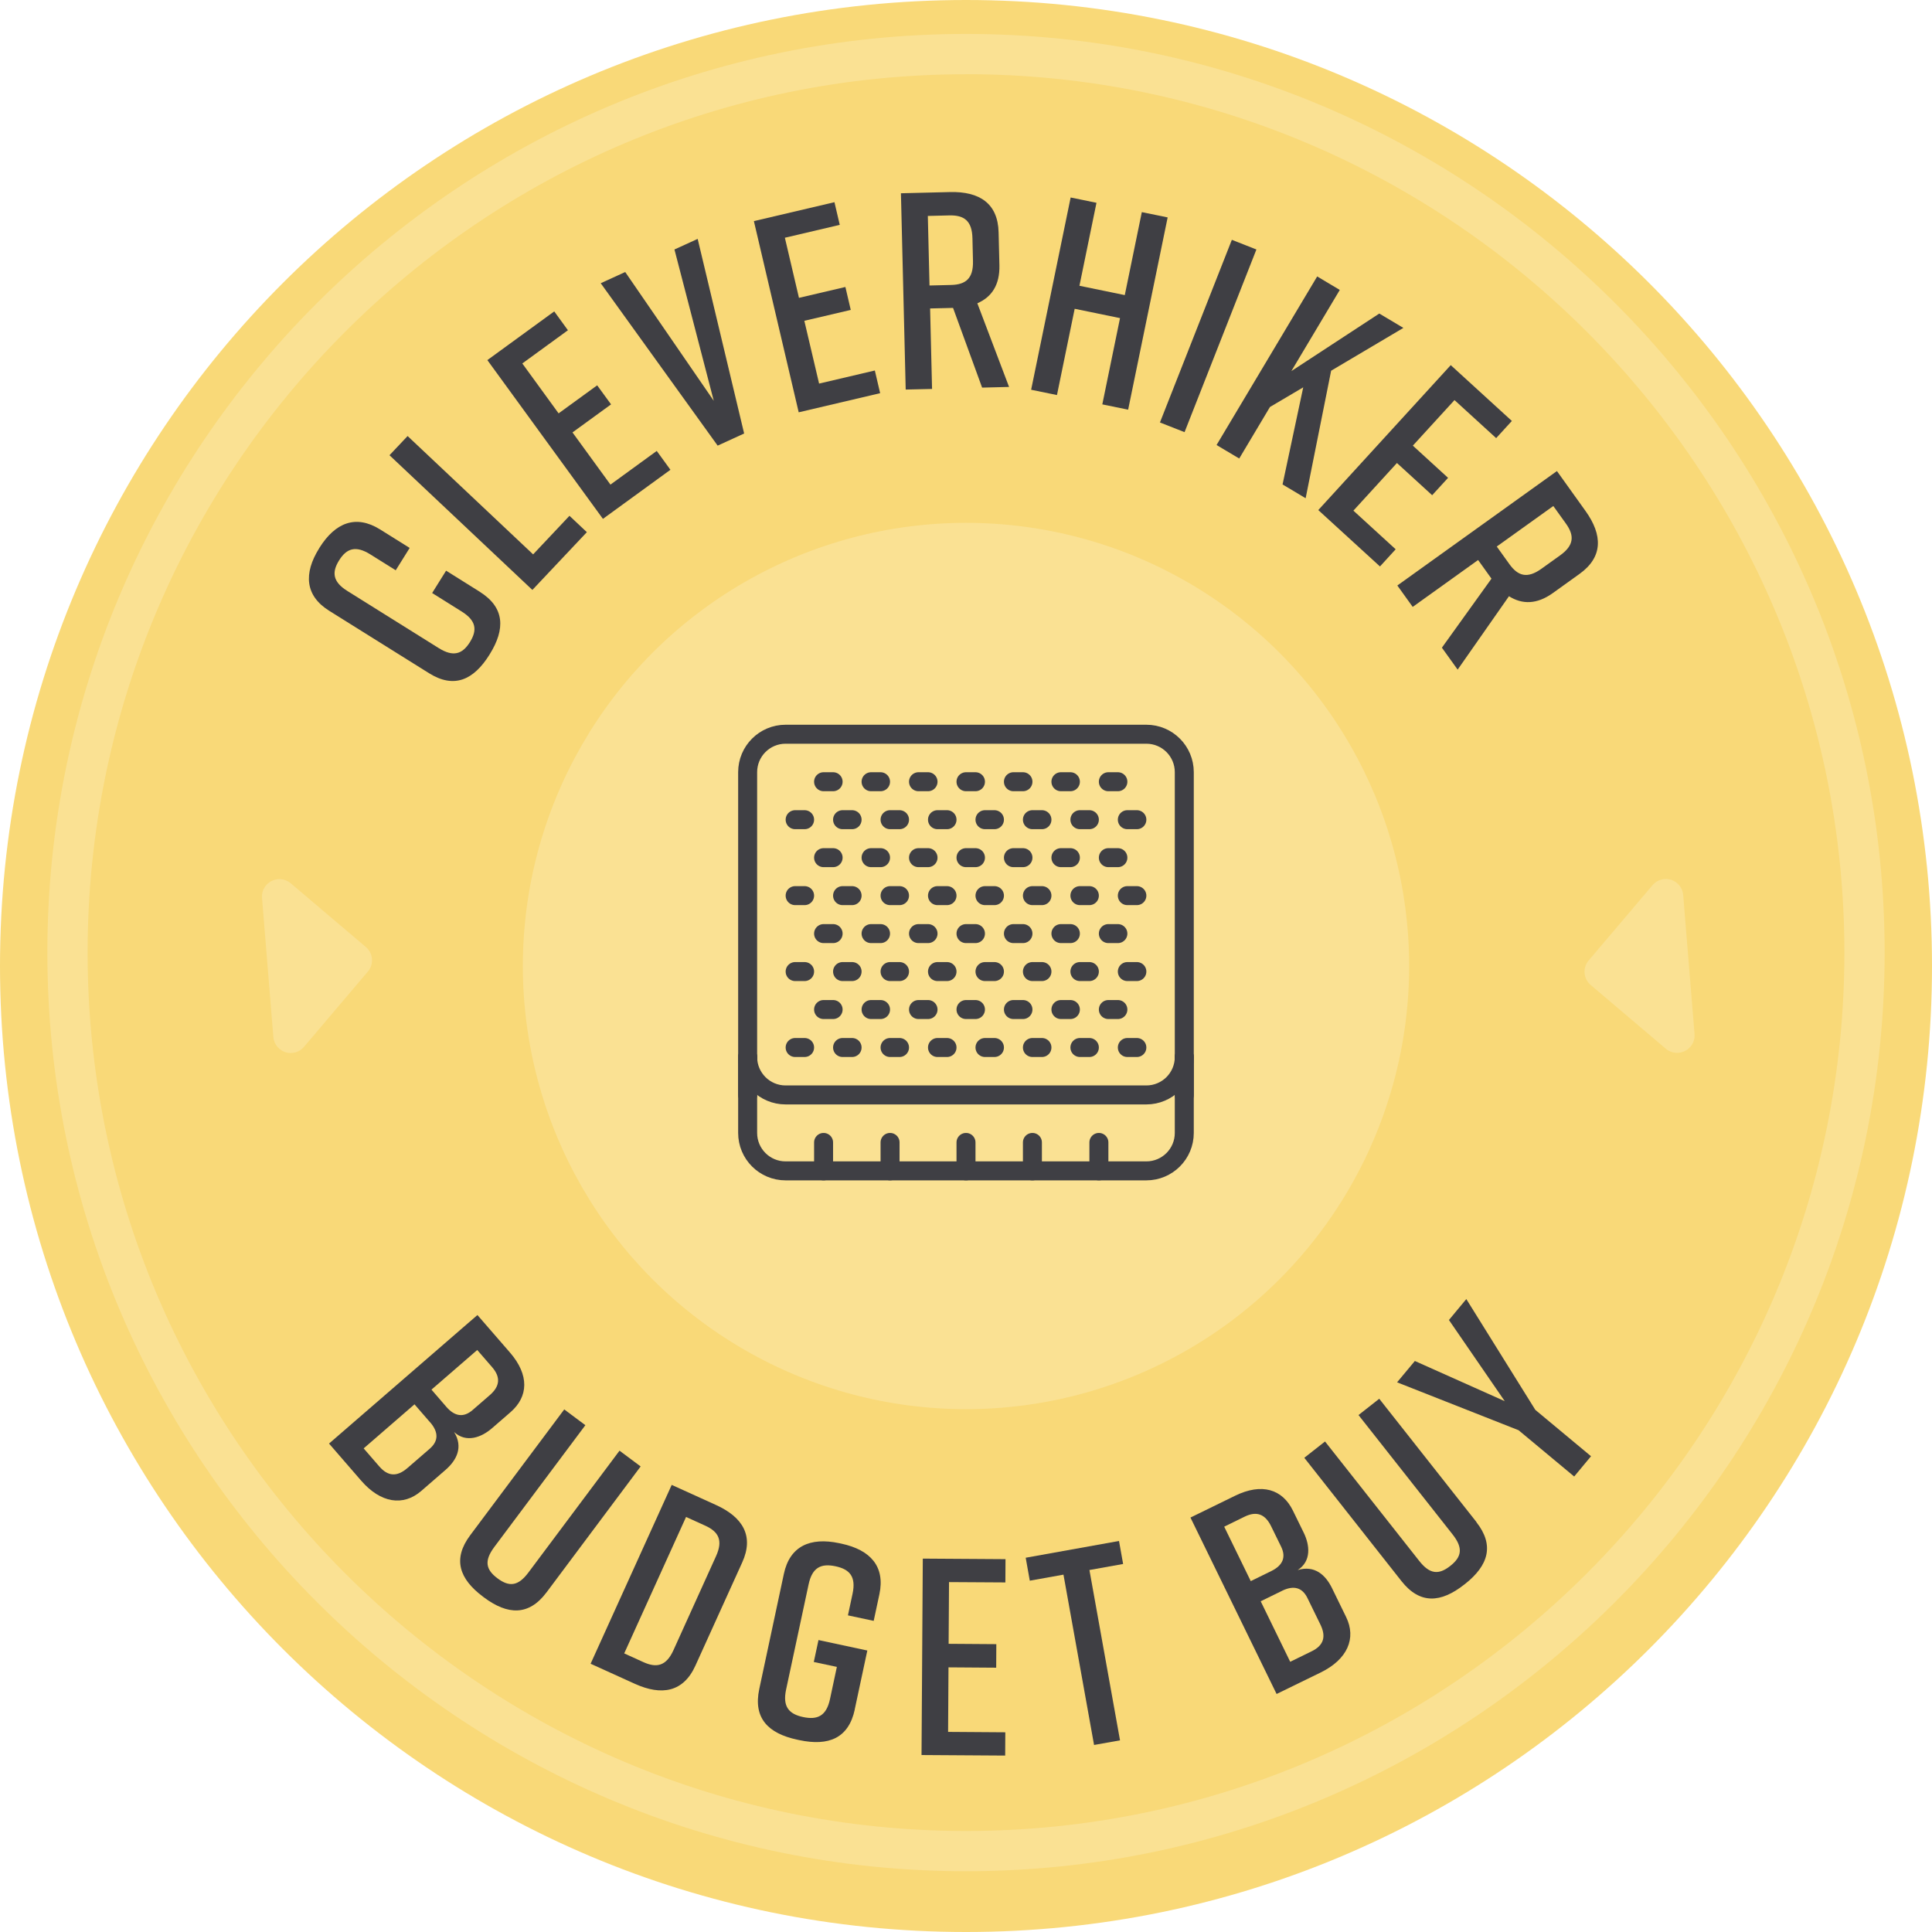 <?xml version="1.0" encoding="UTF-8"?><svg id="Layer_2" xmlns="http://www.w3.org/2000/svg" viewBox="0 0 288 288"><defs><style>.cls-1{fill:#f9d978;}.cls-2{fill:#fae193;}.cls-3{fill:#3f3f44;}.cls-4{fill:none;stroke:#3f3f44;stroke-linecap:round;stroke-linejoin:round;stroke-width:2.83px;}</style></defs><g id="Layer_1-2"><path class="cls-1" d="M0,144C0,64.47,64.47,0,144,0s144,64.47,144,144-64.47,144-144,144S0,223.53,0,144"/><path class="cls-2" d="M144,278.94c-75.51,0-136.94-61.43-136.94-136.94S68.49,5.06,144,5.06s136.94,61.43,136.94,136.94-61.43,136.94-136.94,136.94Zm0-267.87C71.8,11.06,13.06,69.8,13.06,142s58.74,130.94,130.94,130.94,130.94-58.74,130.94-130.94S216.2,11.06,144,11.06Z"/><circle class="cls-2" cx="144" cy="144" r="66.06"/><g><path class="cls-3" d="M71.52,88.22c3.72,2.33,3.83,5.55,1.48,9.31l-.04,.07c-2.35,3.76-5.26,5.1-9.01,2.75l-14.89-9.31c-3.58-2.24-3.83-5.55-1.48-9.31l.04-.07c2.35-3.76,5.43-4.98,9.02-2.75l4.43,2.77-2.08,3.33-3.79-2.37c-2.16-1.35-3.52-.92-4.65,.89-1.13,1.81-.93,3.22,1.24,4.57l13.61,8.51c2.16,1.35,3.52,.92,4.65-.89,1.13-1.81,.93-3.22-1.24-4.57l-4.39-2.75,2.08-3.33,5.03,3.15Z"/><path class="cls-3" d="M87.48,79.33l-8.12,8.61-21.3-20.08,2.7-2.86,18.71,17.64,5.42-5.75,2.59,2.44Z"/><path class="cls-3" d="M89.88,77.35l-17.23-23.67,9.97-7.26,2.04,2.81-6.8,4.95,5.41,7.44,5.75-4.18,2.07,2.84-5.75,4.18,5.66,7.78,6.9-5.02,2.04,2.81-10.08,7.33Z"/><path class="cls-3" d="M110.93,64.62l-3.95,1.81-17.43-24.21,3.65-1.67,13.2,19.2-5.86-22.56,3.46-1.58,6.93,29.02Z"/><path class="cls-3" d="M119.06,61.46l-6.68-28.5,12.01-2.82,.79,3.38-8.18,1.92,2.1,8.96,6.92-1.62,.8,3.42-6.92,1.62,2.2,9.36,8.31-1.95,.79,3.38-12.13,2.85Z"/><path class="cls-3" d="M146.41,57.8l-4.34-11.9h-.04l-3.38,.08,.29,12-3.93,.09-.71-29.26,7.31-.18c4.43-.11,7.15,1.71,7.25,6.01l.12,4.89c.07,2.93-1.14,4.75-3.29,5.68l4.73,12.47-4.01,.1Zm-7.85-15.24l3.22-.08c2.17-.05,3.32-.96,3.26-3.55l-.08-3.43c-.06-2.59-1.25-3.44-3.43-3.39l-3.22,.08,.25,10.37Z"/><path class="cls-3" d="M163.45,30.23l-2.54,12.37,6.76,1.39,2.54-12.37,3.85,.79-5.89,28.66-3.85-.79,2.64-12.86-6.76-1.39-2.64,12.86-3.85-.79,5.89-28.66,3.85,.79Z"/><path class="cls-3" d="M172.91,62.98l10.72-27.23,3.66,1.44-10.71,27.23-3.66-1.44Z"/><path class="cls-3" d="M191.19,72.21l3.08-14.47-4.96,2.93-4.58,7.68-3.38-2.01,15-25.13,3.37,2.01-7.22,12.1,13.11-8.58,3.59,2.14-10.77,6.38-3.8,19.01-3.45-2.06Z"/><path class="cls-3" d="M196.51,76.04l19.75-21.61,9.11,8.32-2.34,2.56-6.21-5.67-6.21,6.79,5.25,4.8-2.37,2.59-5.25-4.8-6.49,7.1,6.3,5.76-2.34,2.56-9.2-8.41Z"/><path class="cls-3" d="M214.94,96.55l7.39-10.29-.02-.03-1.97-2.75-9.75,6.99-2.29-3.19,23.79-17.06,4.26,5.95c2.58,3.6,2.61,6.87-.89,9.38l-3.97,2.85c-2.38,1.71-4.57,1.73-6.55,.48l-7.65,10.94-2.34-3.26Zm8.18-15.08l1.88,2.62c1.27,1.77,2.66,2.21,4.77,.7l2.79-2c2.11-1.51,2.14-2.97,.87-4.74l-1.88-2.62-8.43,6.04Z"/></g><g><path class="cls-3" d="M67.69,213.47c1.41,2.26,.35,4.23-1.26,5.63l-3.63,3.15c-2.69,2.33-6.06,1.82-8.96-1.53l-4.79-5.53,22.12-19.16,4.85,5.59c2.9,3.35,2.76,6.57,.07,8.9l-2.78,2.41c-1.52,1.31-3.78,2.22-5.61,.55Zm-3.57-1.44l-2.33-2.69-7.58,6.57,2.33,2.69c1.29,1.49,2.64,1.58,4.19,.24l3.32-2.87c1.36-1.18,1.31-2.51,.08-3.94Zm.2-4.88l2.21,2.56c1.23,1.42,2.55,1.66,3.91,.49l2.56-2.22c1.55-1.34,1.64-2.7,.36-4.18l-2.22-2.56-6.82,5.91Z"/><path class="cls-3" d="M81.47,237.37c-2.63,3.52-5.78,3.4-9.33,.75l-.13-.1c-3.55-2.65-4.57-5.61-1.92-9.16l14.02-18.76,3.15,2.35-13.57,18.15c-1.55,2.08-1.27,3.38,.47,4.68s3.07,1.2,4.62-.88l13.57-18.15,3.15,2.35-14.02,18.76Z"/><path class="cls-3" d="M110.64,232.91l-6.98,15.39c-1.78,3.92-4.99,4.53-9.03,2.7l-6.59-2.99,12.09-26.66,6.59,2.99c4.04,1.83,5.7,4.65,3.92,8.57Zm-5.51-5.48l-2.86-1.3-9.22,20.34,2.86,1.3c1.98,.9,3.41,.58,4.48-1.78l6.35-14.02c1.07-2.36,.37-3.64-1.61-4.54Z"/><path class="cls-3" d="M127.42,254.83c-.92,4.29-3.91,5.49-8.25,4.57l-.33-.07c-4.33-.93-6.58-3.2-5.66-7.54l3.67-17.18c.88-4.13,3.91-5.49,8.25-4.57l.33,.07c4.33,.93,6.54,3.41,5.66,7.54l-.85,3.97-3.84-.82,.69-3.23c.54-2.54-.42-3.64-2.55-4.09s-3.46,.16-4,2.69l-3.36,15.7c-.54,2.54,.42,3.64,2.55,4.09,2.13,.45,3.46-.16,4-2.7l1.02-4.78-3.44-.73,.7-3.27,7.28,1.56-1.88,8.79Z"/><path class="cls-3" d="M137.37,261.61l.19-29.27,12.33,.08-.02,3.47-8.4-.05-.06,9.2,7.11,.05-.02,3.51-7.11-.05-.06,9.62,8.53,.06-.02,3.47-12.46-.08Z"/><path class="cls-3" d="M167.42,233.14l-5.02,.9,4.56,25.39-3.87,.69-4.56-25.39-5.02,.9-.61-3.42,13.91-2.5,.61,3.42Z"/><path class="cls-3" d="M193.43,234.05c2.55-.78,4.18,.75,5.12,2.67l2.11,4.32c1.56,3.19,.2,6.32-3.78,8.27l-6.58,3.21-12.84-26.3,6.65-3.25c3.98-1.95,7.06-.98,8.62,2.21l1.62,3.31c.88,1.8,1.18,4.22-.91,5.56Zm-6.97,1.64l3.04-1.49c1.69-.83,2.26-2.04,1.47-3.65l-1.49-3.04c-.9-1.84-2.19-2.28-3.95-1.42l-3.04,1.49,3.96,8.12Zm4.66,1.45l-3.19,1.56,4.4,9.02,3.19-1.56c1.77-.86,2.21-2.15,1.31-3.99l-1.93-3.95c-.79-1.62-2.1-1.91-3.79-1.08Z"/><path class="cls-3" d="M220.08,226.9c2.72,3.45,1.8,6.46-1.68,9.21l-.13,.1c-3.48,2.74-6.6,2.97-9.35-.51l-14.49-18.39,3.09-2.43,14.03,17.79c1.6,2.04,2.94,2.1,4.64,.76s1.95-2.66,.35-4.69l-14.03-17.8,3.09-2.43,14.5,18.39Z"/><path class="cls-3" d="M237.17,217.08l-2.51,3.02-8.29-6.9-18.11-7.14,2.65-3.18,13.4,5.99-8.32-12.1,2.59-3.12,10.29,16.52,8.29,6.9Z"/></g><path id="Path_127" class="cls-2" d="M236.82,143.17c-.93,1.09-.79,2.74,.3,3.66l11.2,9.5c1.1,.93,2.74,.79,3.67-.3,.45-.53,.67-1.21,.61-1.9l-1.69-20.71c-.12-1.43-1.37-2.5-2.8-2.38-.69,.06-1.32,.38-1.77,.91l-9.5,11.2v.02Z"/><path id="Path_127-2" class="cls-2" d="M54.84,144.83c.93-1.09,.79-2.74-.3-3.66l-11.2-9.5c-1.1-.93-2.74-.79-3.67,.3-.45,.53-.67,1.21-.61,1.9l1.69,20.71c.12,1.43,1.37,2.5,2.8,2.38,.69-.06,1.32-.38,1.77-.91l9.5-11.2v-.02Z"/><g><line class="cls-4" x1="118.53" y1="156.15" x2="119.94" y2="156.15"/><line class="cls-4" x1="125.6" y1="156.15" x2="127.02" y2="156.15"/><line class="cls-4" x1="132.68" y1="156.15" x2="134.09" y2="156.15"/><line class="cls-4" x1="139.75" y1="156.15" x2="141.17" y2="156.15"/><line class="cls-4" x1="146.83" y1="156.15" x2="148.24" y2="156.15"/><line class="cls-4" x1="153.9" y1="156.15" x2="155.32" y2="156.15"/><line class="cls-4" x1="160.98" y1="156.15" x2="162.39" y2="156.15"/><line class="cls-4" x1="122.77" y1="150.49" x2="124.19" y2="150.49"/><line class="cls-4" x1="129.85" y1="150.49" x2="131.26" y2="150.49"/><line class="cls-4" x1="136.92" y1="150.49" x2="138.34" y2="150.49"/><line class="cls-4" x1="144" y1="150.49" x2="145.41" y2="150.49"/><line class="cls-4" x1="151.07" y1="150.49" x2="152.49" y2="150.49"/><line class="cls-4" x1="158.15" y1="150.49" x2="159.56" y2="150.49"/><line class="cls-4" x1="165.22" y1="150.49" x2="166.64" y2="150.49"/><line class="cls-4" x1="122.77" y1="139.17" x2="124.19" y2="139.17"/><line class="cls-4" x1="129.85" y1="139.17" x2="131.26" y2="139.17"/><line class="cls-4" x1="136.92" y1="139.17" x2="138.34" y2="139.17"/><line class="cls-4" x1="144" y1="139.17" x2="145.41" y2="139.17"/><line class="cls-4" x1="151.07" y1="139.17" x2="152.49" y2="139.17"/><line class="cls-4" x1="158.15" y1="139.17" x2="159.56" y2="139.17"/><line class="cls-4" x1="165.22" y1="139.17" x2="166.64" y2="139.17"/><line class="cls-4" x1="122.77" y1="127.85" x2="124.19" y2="127.85"/><line class="cls-4" x1="129.85" y1="127.85" x2="131.26" y2="127.85"/><line class="cls-4" x1="136.92" y1="127.85" x2="138.34" y2="127.85"/><line class="cls-4" x1="144" y1="127.85" x2="145.41" y2="127.85"/><line class="cls-4" x1="151.07" y1="127.85" x2="152.49" y2="127.85"/><line class="cls-4" x1="158.15" y1="127.85" x2="159.56" y2="127.85"/><line class="cls-4" x1="165.22" y1="127.85" x2="166.64" y2="127.85"/><line class="cls-4" x1="122.77" y1="116.53" x2="124.19" y2="116.53"/><line class="cls-4" x1="129.85" y1="116.53" x2="131.26" y2="116.53"/><line class="cls-4" x1="136.92" y1="116.53" x2="138.34" y2="116.53"/><line class="cls-4" x1="144" y1="116.53" x2="145.41" y2="116.53"/><line class="cls-4" x1="151.07" y1="116.53" x2="152.49" y2="116.53"/><line class="cls-4" x1="158.15" y1="116.53" x2="159.56" y2="116.53"/><line class="cls-4" x1="165.22" y1="116.53" x2="166.64" y2="116.53"/><line class="cls-4" x1="168.05" y1="156.15" x2="169.47" y2="156.15"/><line class="cls-4" x1="118.53" y1="144.83" x2="119.94" y2="144.83"/><line class="cls-4" x1="125.6" y1="144.83" x2="127.02" y2="144.83"/><line class="cls-4" x1="132.68" y1="144.83" x2="134.09" y2="144.83"/><line class="cls-4" x1="139.75" y1="144.83" x2="141.17" y2="144.83"/><line class="cls-4" x1="146.83" y1="144.83" x2="148.24" y2="144.83"/><line class="cls-4" x1="153.9" y1="144.83" x2="155.32" y2="144.83"/><line class="cls-4" x1="160.98" y1="144.83" x2="162.39" y2="144.83"/><line class="cls-4" x1="168.05" y1="144.83" x2="169.47" y2="144.83"/><line class="cls-4" x1="118.53" y1="133.51" x2="119.94" y2="133.51"/><line class="cls-4" x1="125.6" y1="133.51" x2="127.02" y2="133.51"/><line class="cls-4" x1="132.68" y1="133.51" x2="134.09" y2="133.51"/><line class="cls-4" x1="139.75" y1="133.51" x2="141.17" y2="133.51"/><line class="cls-4" x1="146.83" y1="133.51" x2="148.24" y2="133.51"/><line class="cls-4" x1="153.9" y1="133.51" x2="155.32" y2="133.51"/><line class="cls-4" x1="160.98" y1="133.51" x2="162.39" y2="133.51"/><line class="cls-4" x1="168.05" y1="133.51" x2="169.47" y2="133.51"/><line class="cls-4" x1="118.53" y1="122.19" x2="119.94" y2="122.19"/><line class="cls-4" x1="125.6" y1="122.19" x2="127.02" y2="122.19"/><line class="cls-4" x1="132.68" y1="122.19" x2="134.09" y2="122.19"/><line class="cls-4" x1="139.75" y1="122.19" x2="141.17" y2="122.19"/><line class="cls-4" x1="146.83" y1="122.19" x2="148.24" y2="122.19"/><line class="cls-4" x1="153.9" y1="122.19" x2="155.32" y2="122.19"/><line class="cls-4" x1="160.98" y1="122.19" x2="162.39" y2="122.19"/><line class="cls-4" x1="168.05" y1="122.19" x2="169.47" y2="122.19"/><path class="cls-4" d="M176.54,157.56v11.32c0,3.13-2.53,5.66-5.66,5.66h-53.77c-3.13,0-5.66-2.53-5.66-5.66v-11.32"/><path class="cls-4" d="M176.54,157.56c0,3.13-2.53,5.66-5.66,5.66h-53.77c-3.13,0-5.66-2.53-5.66-5.66"/><path class="cls-4" d="M111.45,163.22v-48.11c0-3.13,2.53-5.66,5.66-5.66h53.77c3.13,0,5.66,2.53,5.66,5.66v48.11"/><line class="cls-4" x1="144" y1="174.54" x2="144" y2="170.3"/><line class="cls-4" x1="153.9" y1="174.54" x2="153.9" y2="170.3"/><line class="cls-4" x1="163.81" y1="174.54" x2="163.81" y2="170.3"/><line class="cls-4" x1="122.77" y1="174.54" x2="122.77" y2="170.3"/><line class="cls-4" x1="132.68" y1="174.54" x2="132.68" y2="170.3"/></g></g></svg>